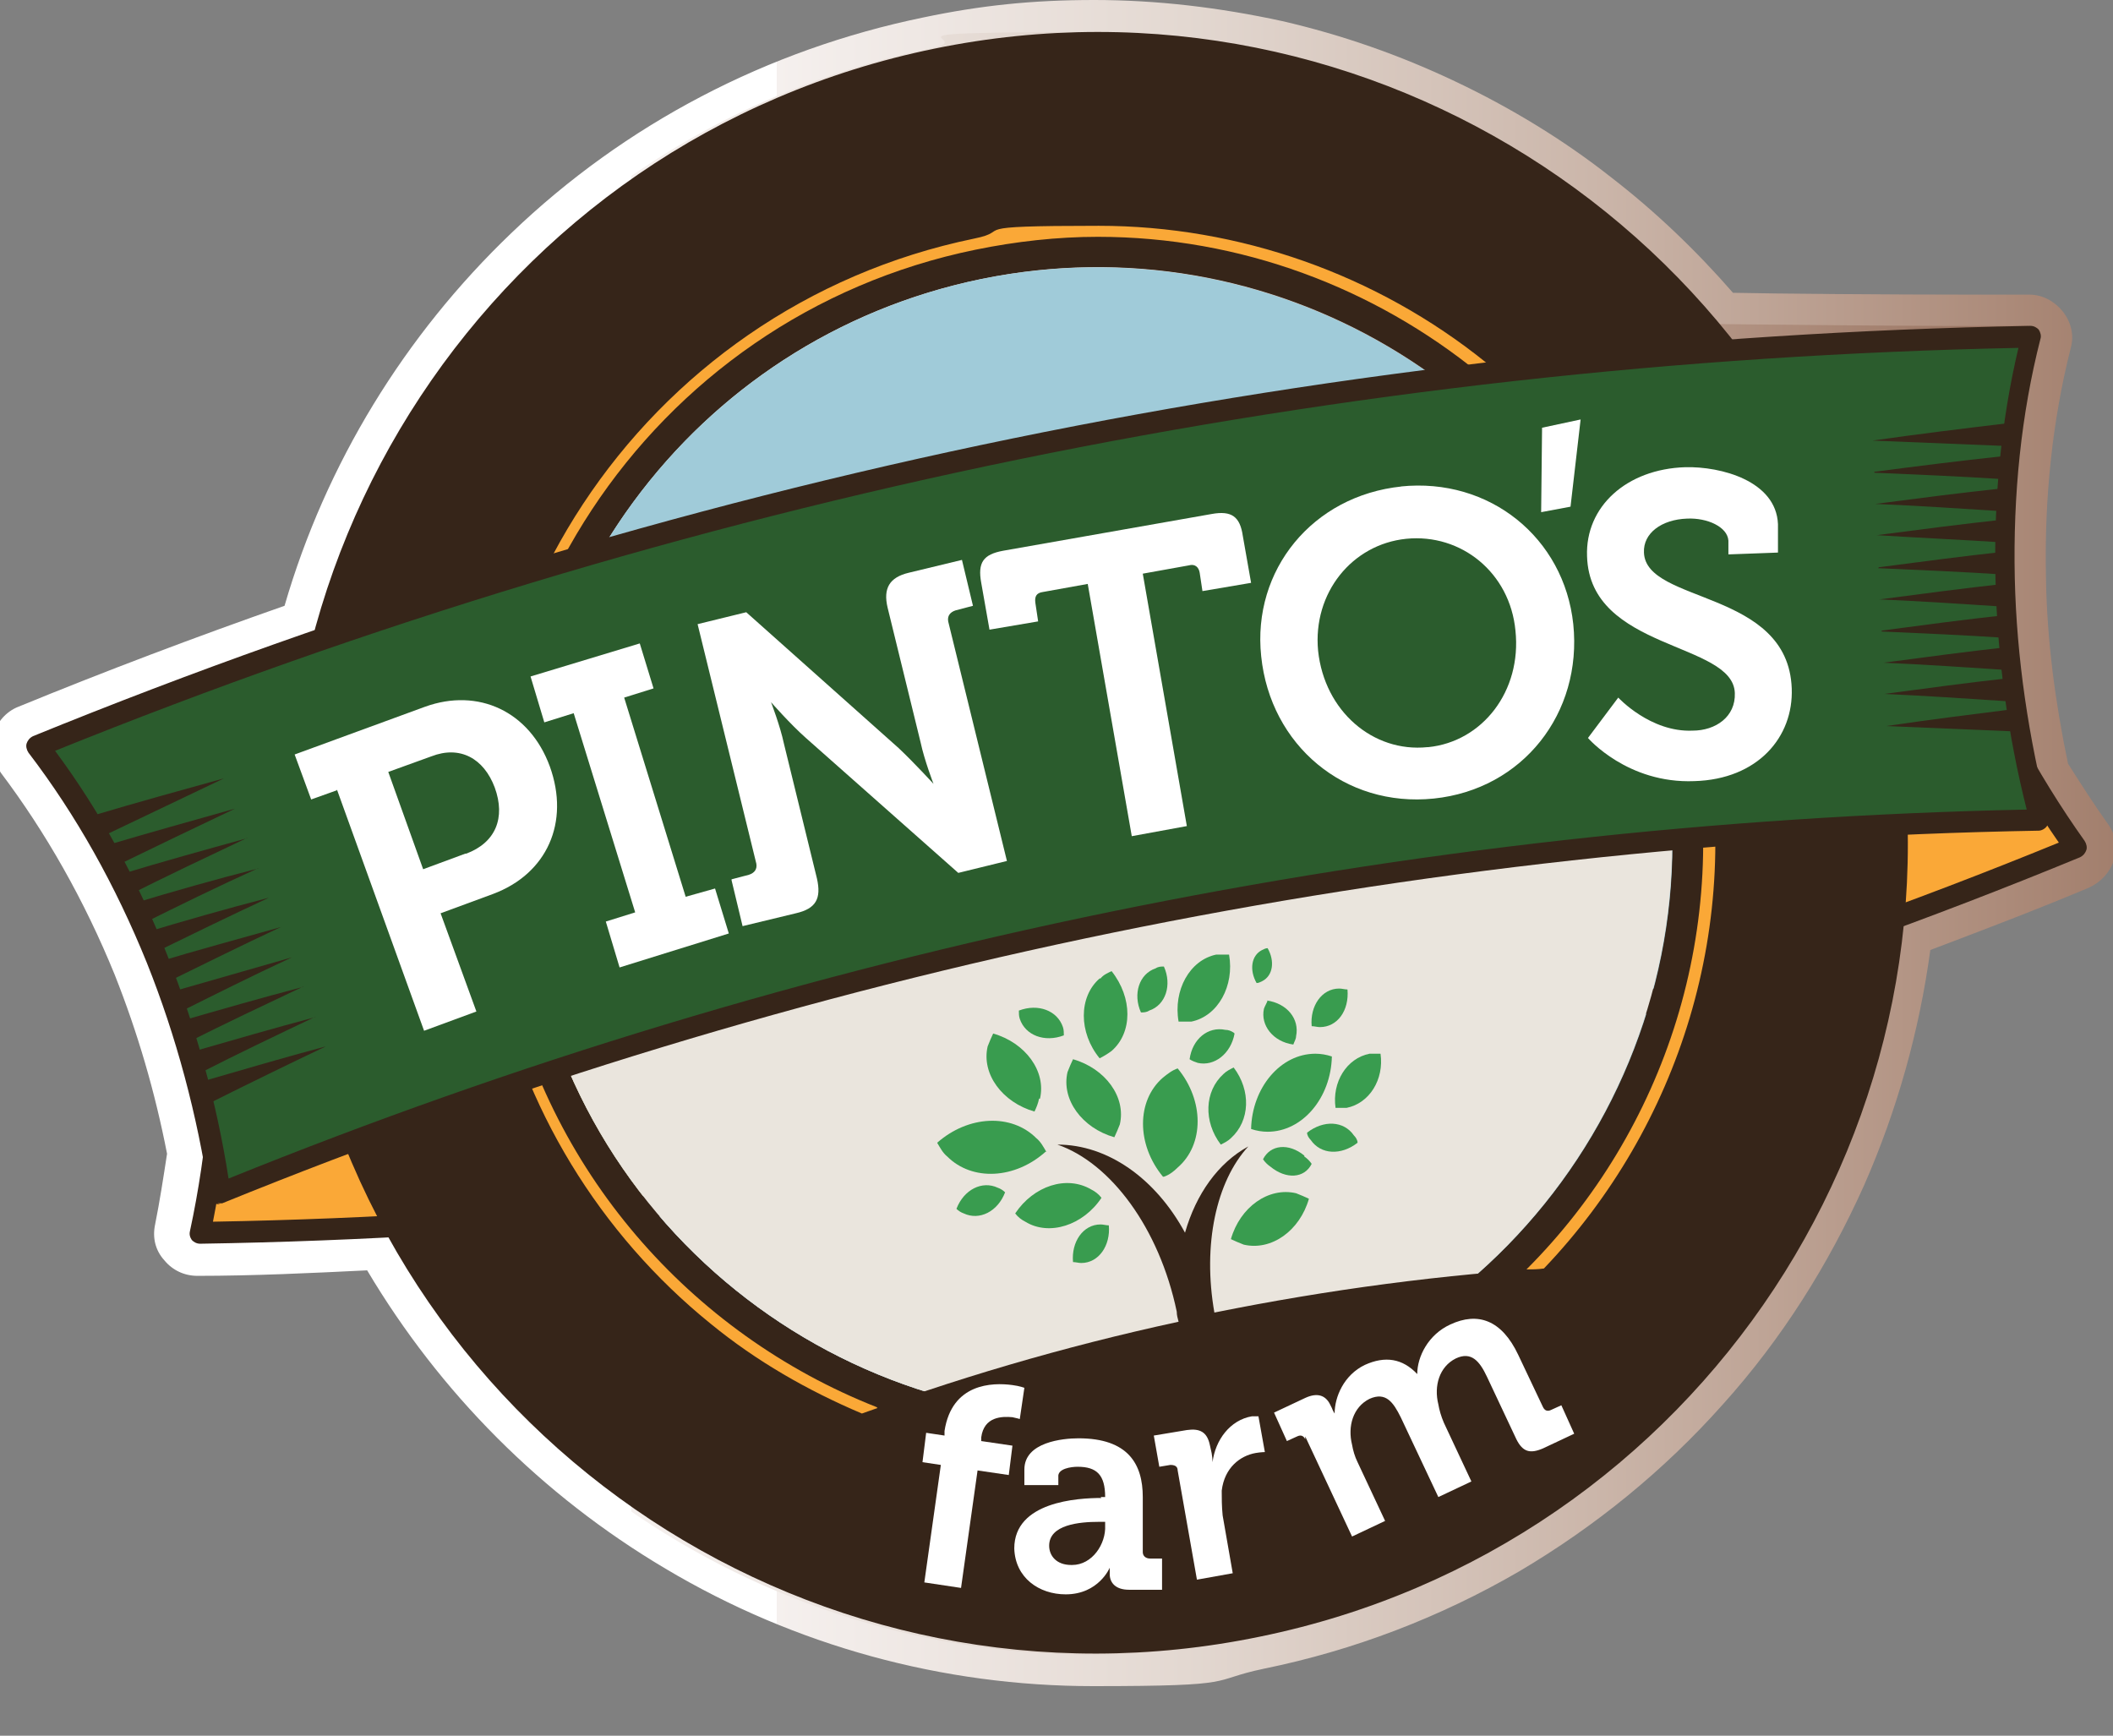 <?xml version="1.0" encoding="UTF-8"?>
<svg xmlns="http://www.w3.org/2000/svg" xmlns:xlink="http://www.w3.org/1999/xlink" id="Layer_1" version="1.1" viewBox="0 0 230.2 189.1">
  <rect x="0" y="0" width="230.2" height="189.1" fill="#808080" stroke="none"/>
  <!-- Generator: Adobe Illustrator 29.3.1, SVG Export Plug-In . SVG Version: 2.1.0 Build 151)  -->
  <defs>
    <style>
      .st0 {
        fill: none;
      }

      .st1 {
        fill: url(#linear-gradient1);
      }

      .st2 {
        fill: url(#linear-gradient);
      }

      .st3 {
        fill: #362519;
      }

      .st4 {
        clip-path: url(#clippath-1);
      }

      .st5 {
        clip-path: url(#clippath-2);
      }

      .st6 {
        fill: #2b5c2d;
      }

      .st7 {
        fill: #fff;
      }

      .st8 {
        fill: #eae5dd;
      }

      .st9 {
        fill: #399c4f;
      }

      .st10 {
        fill: #a0cbd9;
      }

      .st11 {
        fill: #faa837;
      }
    </style>
    <clipPath id="clippath-1">
      <path class="st0" d="M25.1,126v-.6c0,0,0-.6,0-.6-1.4-7.4-3.5-14.6-6.2-21.4-3.1-7.7-6.9-14.8-11.5-21.2,9.1-3.7,18.4-7.1,27.6-10.3l1.8-.6.5-1.8c8.5-31,33.3-54.4,64.8-60.8,5.7-1.2,11.4-1.8,17.2-1.8,25.2,0,48.9,11.1,65.1,30.6l1,1.2h1.6c.2,0,17,.2,27.7.2s2.4,0,3.4,0c-1.7,7.7-2.4,15.8-2.2,24.1.2,7.4,1.1,14.8,2.7,22.1v.5c.1,0,.4.5.4.5,1,1.7,2.1,3.4,3.2,5.1-5.4,2.2-10.9,4.3-16.4,6.3l-2,.8-.2,2.2c-3.8,37-30.9,66.9-67.3,74.4-5.7,1.2-11.4,1.8-17.2,1.8-30.7,0-59.1-16.7-74-43.5l-1.1-1.9h-2.2c-5.8.4-11.7.6-17.5.7.4-1.9.7-3.9.9-5.9M100.6,1.9c-17,3.5-32.5,11.6-44.9,23.5-11.6,11.1-20.2,25.1-24.7,40.6-9.7,3.4-19.5,7.1-29,11-1.3.5-2.4,1.7-2.7,3.1-.4,1.4,0,2.9.8,4.1,4.9,6.5,9.1,13.9,12.4,22,2.5,6.3,4.4,12.8,5.7,19.5-.4,2.6-.8,5.2-1.3,7.7-.3,1.4,0,2.8,1,3.9.9,1.1,2.2,1.7,3.6,1.7h0c6.1,0,12.4-.3,18.5-.6,7.9,13.3,19,24.5,32.5,32.5,14.1,8.4,30.2,12.8,46.6,12.8s12.4-.6,18.6-1.9c9.8-2,19.2-5.6,27.8-10.6,8.3-4.9,15.8-11,22.2-18.2,6.4-7.1,11.5-15.2,15.4-23.9,3.6-8.2,6-16.8,7.2-25.6,5.8-2.2,11.6-4.4,17.3-6.8,1.3-.6,2.3-1.7,2.7-3,.4-1.4.2-2.8-.7-4-1.5-2.1-2.9-4.3-4.3-6.5-1.4-6.7-2.3-13.5-2.4-20.2-.2-8.7.7-17.2,2.7-25.1.4-1.4,0-2.9-.9-4-.9-1.1-2.2-1.8-3.6-1.8h-.1c-1.5,0-3.6,0-6.2,0-8.8,0-21.6-.1-26-.2-4-4.6-8.5-8.9-13.3-12.6-5.2-4.1-11-7.6-16.9-10.4-6.1-2.9-12.4-5.1-18.9-6.6C132.8.8,126,0,119.2,0s-12.4.6-18.6,1.9Z"></path>
    </clipPath>
    <linearGradient id="linear-gradient" x1="-1484.3" y1="2418" x2="-1483.6" y2="2418" gradientTransform="translate(465411.3 -758054.1) scale(313.5)" gradientUnits="userSpaceOnUse">
      <stop offset="0" stop-color="#fff"></stop>
      <stop offset="0" stop-color="#f5f0ee"></stop>
      <stop offset=".2" stop-color="#e3d8d1"></stop>
      <stop offset=".4" stop-color="#cbb6aa"></stop>
      <stop offset=".6" stop-color="#ac8b7a"></stop>
      <stop offset=".8" stop-color="#885f4b"></stop>
      <stop offset="1" stop-color="#64341d"></stop>
      <stop offset="1" stop-color="#5c2a14"></stop>
    </linearGradient>
    <clipPath id="clippath-2">
      <path class="st0" d="M101.3,5.3c-33.7,6.9-59,32.2-67.5,63.4-10.3,3.6-20.5,7.4-30.6,11.5-.3.1-.6.4-.7.8,0,.3,0,.7.2,1,5.1,6.8,9.5,14.4,12.8,22.9,2.7,6.7,4.7,13.6,6,20.8-.4,2.9-.9,5.7-1.5,8.5,0,.4,0,.7.2,1,.2.3.5.4.9.4h0c6.9-.1,13.7-.3,20.6-.7,18.2,32.8,56.2,51.5,94.9,43.5,38.7-7.9,66.3-40.1,70.1-77.4,6.4-2.4,12.8-4.9,19.2-7.5.3-.1.6-.4.7-.8.1-.4,0-.7-.2-1-1.6-2.3-3.2-4.7-4.7-7.2-1.6-7.1-2.5-14.3-2.6-21.5-.2-9.1.7-17.8,2.8-26.1,0-.4,0-.7-.2-1-.2-.3-.6-.4-.9-.4-8.4.1-34-.2-34-.2C170.5,15.5,145.7,3.5,119.2,3.5s-11.9.6-17.9,1.8Z"></path>
    </clipPath>
    <linearGradient id="linear-gradient1" x1="-1484.2" y1="2418.2" x2="-1483.5" y2="2418.2" gradientTransform="translate(451266.3 -735147.6) scale(304)" gradientUnits="userSpaceOnUse">
      <stop offset="0" stop-color="#fff"></stop>
      <stop offset="0" stop-color="#f5f0ee"></stop>
      <stop offset=".2" stop-color="#e3d8d1"></stop>
      <stop offset=".4" stop-color="#cbb6aa"></stop>
      <stop offset=".6" stop-color="#ac8b7a"></stop>
      <stop offset=".8" stop-color="#885f4b"></stop>
      <stop offset="1" stop-color="#64341d"></stop>
      <stop offset="1" stop-color="#5c2a14"></stop>
    </linearGradient>
  </defs>
  <g class="st4">
    <rect class="st2" x="-1.2" y="0" width="231.7" height="183.7"></rect>
  </g>
  <g class="st5">
    <rect class="st1" x="2.5" y="3.5" width="224.4" height="182.8"></rect>
  </g>
  <g>
    <path class="st11" d="M21.8,134.3c70.2-1,139.5-15.2,204.3-41.9-5.3-7.5-9.8-15.9-13.4-25.1-3.6-9.2-6.1-18.5-7.7-27.5-58.6,24.1-121.1,36.9-184.4,37.9,2.1,8.9,3.4,18.4,3.7,28.3.3,9.9-.6,19.4-2.5,28.4"></path>
    <path class="st3" d="M206,74.1C196.2,26.3,149.5-4.5,101.8,5.3,54,15.1,23.2,61.8,33,109.6c9.8,47.8,56.5,78.6,104.3,68.7,47.8-9.8,78.6-56.5,68.7-104.3M132.1,153.2c-33.9,6.9-67-14.9-74-48.8-.2-.7-.3-1.4-.4-2.1,0-.2,0-.3,0-.5-.2-1.4-.4-2.9-.6-4.3h0c-2.9-31.4,18.2-60.6,49.8-67.1,31.6-6.5,62.4,12,72.2,42,0,0,0,0,0,.1.2.7.4,1.4.6,2.2,0,0,0,0,0,0,.2.6.4,1.3.5,1.9,0,.2,0,.3.1.5.2.7.3,1.3.5,2,7,33.9-14.9,67-48.7,74"></path>
    <path class="st10" d="M180.9,79.2c7,33.9-14.9,67-48.8,74-33.9,6.9-67-14.9-74-48.8-7-33.9,14.9-67,48.8-74,33.9-6.9,67,14.9,74,48.8"></path>
    <path class="st3" d="M21.8,135.5c-.4,0-.7-.2-.9-.4-.2-.3-.3-.6-.2-1,1.9-8.8,2.7-18.3,2.4-28.1-.2-9.3-1.5-18.8-3.7-28,0-.3,0-.7.2-1,.2-.3.5-.4.9-.4,63.4-.9,125.3-13.7,184-37.8.3-.1.7-.1,1,0,.3.2.5.5.6.8,1.6,9.4,4.2,18.5,7.7,27.2,3.6,9.1,8.1,17.5,13.3,24.8.2.3.3.7.2,1-.1.3-.3.6-.7.8-65.3,26.9-134.2,41-204.8,42.1h0ZM22,78.8c2,8.9,3.2,18.1,3.4,27.1.3,9.5-.5,18.6-2.2,27.2,69.3-1.2,137-15.1,201.1-41.3-5-7.2-9.3-15.3-12.8-24.1-3.3-8.4-5.9-17.2-7.5-26.2"></path>
    <path class="st8" d="M57.1,86.2c-.5,5.9-.2,12.1,1,18.2,7,33.9,40.1,55.7,74,48.8,33.9-7,55.7-40.1,48.8-74-1.3-6.1-3.4-11.9-6.2-17.1-18.4-1.7-39.1-.5-60.4,3.9-21.4,4.4-40.9,11.5-57.1,20.3"></path>
    <path class="st9" d="M110.6,132.2c.3.4.7.7,1.1.9,2.6,1.6,6.3.4,8.3-2.6-.3-.4-.7-.7-1.1-.9-2.7-1.6-6.3-.4-8.3,2.6"></path>
    <path class="st9" d="M142.1,125.9c-1.7-1.4-3.7-1.2-4.5.4.2.3.5.6.8.8,1.7,1.4,3.7,1.3,4.5-.3-.2-.3-.5-.6-.8-.8"></path>
    <path class="st9" d="M134.1,135c.4.2.9.4,1.4.6,3,.7,6.1-1.5,7.1-5-.4-.2-.9-.4-1.4-.6-3-.7-6.1,1.5-7.1,5"></path>
    <path class="st9" d="M134.1,124c2.1-1.9,2.2-5.2.3-7.7-.4.2-.8.4-1.1.7-2.1,1.9-2.2,5.2-.3,7.7.4-.2.8-.4,1.1-.7"></path>
    <path class="st9" d="M150.4,114.8c-.4,0-.8,0-1.2,0-2.5.5-4.1,3.1-3.7,5.9.4,0,.8,0,1.2,0,2.5-.5,4.1-3.1,3.7-5.9"></path>
    <path class="st9" d="M119.8,106.6c-2.3,2-2.3,5.9,0,8.7.4-.2.9-.5,1.3-.8,2.3-2,2.3-5.8,0-8.7-.4.2-.9.4-1.2.8"></path>
    <path class="st9" d="M126.8,128.2c.6-.2,1.1-.6,1.5-1,2.9-2.5,2.9-7.3,0-10.8-.6.2-1.1.6-1.6,1-2.9,2.5-2.9,7.3,0,10.8"></path>
    <path class="st9" d="M133.9,104c-.5,0-.9,0-1.4,0-2.9.6-4.7,3.9-4.1,7.3.5,0,1,0,1.4,0,2.9-.6,4.7-3.9,4.1-7.3"></path>
    <path class="st9" d="M147.5,123.7c-1.1-1.6-3.3-1.7-5.1-.3,0,.3.2.6.4.8,1.1,1.6,3.3,1.7,5.1.3,0-.3-.2-.6-.4-.8"></path>
    <path class="st9" d="M138.1,109c-.1.3-.3.6-.4.9-.4,1.8,1,3.6,3.2,3.9.1-.3.3-.6.3-.9.4-1.9-1-3.6-3.2-3.9"></path>
    <path class="st9" d="M134.4,112.5c-.3-.2-.6-.3-.9-.3-1.9-.4-3.6,1-3.9,3.2.3.2.6.3.9.4,1.8.4,3.6-1,4-3.2"></path>
    <path class="st9" d="M109.5,129.9c-.2-.2-.5-.4-.8-.5-1.7-.8-3.7.2-4.5,2.3.2.2.5.4.8.5,1.7.8,3.7-.2,4.5-2.3"></path>
    <path class="st9" d="M116.9,137.5c.3,0,.6.1.9.1,1.9,0,3.2-1.9,3-4.1-.3,0-.6-.1-.9-.1-1.9,0-3.2,1.9-3,4.1"></path>
    <path class="st9" d="M142.9,111.8c.3,0,.6.1.9.1,1.9,0,3.2-1.8,3-4.1-.3,0-.6-.1-.9-.1-1.9,0-3.2,1.9-3,4.1"></path>
    <path class="st9" d="M115.9,112.8c0-.3,0-.6-.1-.9-.6-1.8-2.7-2.6-4.8-1.8,0,.3,0,.6.1.9.6,1.8,2.7,2.6,4.8,1.8"></path>
    <path class="st9" d="M126.8,105.3c-.3,0-.6,0-.9.2-1.8.6-2.5,2.8-1.6,4.8.3,0,.6,0,.9-.2,1.8-.6,2.5-2.8,1.6-4.8"></path>
    <path class="st9" d="M145.1,115.1c-.6-.2-1.2-.3-1.8-.3-3.8,0-6.9,3.7-7,8.2.6.2,1.2.3,1.8.3,3.8,0,6.9-3.7,7-8.2"></path>
    <path class="st9" d="M114,125.5c-.3-.5-.6-1.1-1.1-1.5-2.7-2.7-7.4-2.5-10.8.5.3.5.6,1.1,1.1,1.5,2.7,2.7,7.4,2.5,10.8-.6"></path>
    <path class="st9" d="M121.4,123.9c.2-.4.4-.9.6-1.4.7-3-1.6-6.1-5.1-7.1-.2.4-.4.9-.6,1.4-.7,3,1.6,6.1,5.1,7.1"></path>
    <path class="st9" d="M113.3,119.7c.7-3-1.6-6.1-5.1-7.1-.2.4-.4.9-.6,1.4-.7,3,1.6,6.1,5.1,7.1.2-.4.4-.9.5-1.4"></path>
    <path class="st9" d="M137.5,103.5c-1.2.6-1.4,2.2-.6,3.6.2,0,.4-.1.6-.2,1.2-.6,1.4-2.2.6-3.6-.2,0-.4.1-.6.2"></path>
    <rect class="st3" x="104.8" y="152.6" width="56.7" height="17.4" transform="translate(-29.7 30.1) rotate(-11.6)"></rect>
    <path class="st3" d="M167.1,140.9c.9-.9,1.8-1.8,2.7-2.8-12.4.7-25.1,2.4-37.5,4.9-1.3-7.4.2-14.3,3.7-18.1-3.3,1.8-5.7,5.2-6.9,9.4-3.2-5.9-8.4-9.6-13.9-9.6,5.8,2,11.1,9.1,13,18.2,0,.4.1.7.2,1.1-12.5,2.7-24.7,6.3-36.2,10.6,1.2.5,2.4,1,3.7,1.5-1.3.5-2,.8-2,.8l9.9,8.4,49.2-9.3,10.8-6.4,7.1-8.5c-1.3,0-2.5,0-3.8,0"></path>
    <path class="st11" d="M95.5,153.3c-20.3-8-36-25.8-40.6-48.2-7.3-35.6,15.7-70.6,51.4-77.9,4.4-.9,8.9-1.4,13.3-1.4,31.1,0,58.3,22.2,64.6,52.7,4.6,22.5-2.8,44.7-17.9,59.8.6,0,1.2,0,1.9-.1,14.7-15.4,21.9-37.5,17.3-59.9-3.1-15.2-11.5-29-23.6-38.8-11.9-9.6-26.9-14.9-42.2-14.9s-9.1.5-13.6,1.4c-36.3,7.5-59.8,43.1-52.3,79.4,3.1,15.2,11.5,29,23.6,38.8,5,4.1,10.6,7.3,16.5,9.8.6-.2,1.1-.4,1.7-.6"></path>
    <path class="st7" d="M102.5,159.6l-2-.3.4-3.2,2,.3v-.5c.8-5.2,5.2-5.3,7.4-5,.8.1,1.3.3,1.3.3l-.5,3.4s-.3-.1-.8-.2c-1.1-.1-3.1-.1-3.4,2.2v.4c0,0,3.4.5,3.4.5l-.4,3.2-3.4-.5-1.8,12.8-4-.6,1.8-12.8Z"></path>
    <path class="st7" d="M119.9,163.1h.5c0-2.4-.9-3.3-3-3.3-.7,0-2.2.2-2.1,1.1v.9s-3.7,0-3.7,0v-1.7c0-3,4.2-3.4,5.9-3.4,5.4,0,7,2.8,7,6.4v6c0,.4.3.7.8.7h1.3s0,3.4,0,3.4h-3.6c-1.5,0-2.1-.8-2.1-1.7,0-.4,0-.7,0-.7h0s-1.2,2.9-4.8,2.9c-2.9,0-5.5-1.8-5.6-5,0-5.1,6.9-5.5,9.5-5.5M116.8,170.5c2.2,0,3.7-2.3,3.6-4.3v-.4h-.7c-2.1,0-5.4.3-5.4,2.6,0,1.1.8,2.1,2.4,2.1"></path>
    <path class="st7" d="M128.3,160.2c0-.5-.4-.6-.8-.6l-1.2.2-.6-3.4,3.6-.6c1.4-.2,2.2.2,2.5,1.6l.2.9c.1.6.1,1,.1,1h0c.3-2.4,1.9-4.6,4.3-5,.4,0,.7,0,.7,0l.7,3.9s-.4,0-1,.1c-1.7.3-3.4,1.6-3.7,4.1,0,.8,0,1.7.1,2.7l1.1,6.3-3.9.7-2.1-11.9Z"></path>
    <path class="st7" d="M142.2,156.8c-.2-.4-.5-.5-.9-.3l-1.1.5-1.4-3.1,3.4-1.6c1.3-.6,2.2-.3,2.7.7l.2.4c.1.3.3.6.3.6h0c0-1.8,1-4.2,3.3-5.3,2.2-1,4.1-.7,5.7,1h0c0-1.9,1.2-4.3,3.6-5.4,3-1.4,5.6-.5,7.4,3.3l2.7,5.7c.2.4.5.5.9.3l1.1-.5,1.4,3.1-3.4,1.6c-1.4.6-2.2.4-2.9-1l-3.2-6.8c-.8-1.7-1.7-2.8-3.4-2-1.8.9-2.4,3-1.9,5,.1.6.3,1.3.6,2l3,6.4-3.6,1.7-4.1-8.7c-.8-1.6-1.6-2.8-3.4-2-1.8.9-2.4,3-1.9,5,.1.6.3,1.3.6,1.9l3,6.4-3.6,1.7-5.1-10.9Z"></path>
    <path class="st6" d="M221.4,36.7c-74.5,1.3-148.2,16.5-217.2,44.6,5.2,6.8,9.6,14.6,13,23.1,3.4,8.5,5.6,17.2,6.9,25.6,63-25.7,130.3-39.5,198.3-40.7-2.2-8.2-3.6-17.1-3.8-26.2-.2-9.2.7-18.1,2.8-26.4"></path>
    <path class="st3" d="M29.3,97.8c-4.3,2-8.6,4.1-12.9,6.2-.3-.8-.6-1.5-.9-2.3,4.6-1.4,9.2-2.7,13.8-3.9"></path>
    <path class="st3" d="M28.1,94.6c-4.4,2-8.7,4.1-12.9,6.2-.3-.8-.6-1.5-.9-2.3,4.6-1.4,9.2-2.7,13.9-3.9"></path>
    <path class="st3" d="M26.9,91.3c-4.4,2.1-8.7,4.1-13,6.3-.3-.8-.6-1.5-.9-2.3,4.6-1.4,9.3-2.7,14-4"></path>
    <path class="st3" d="M25.6,88.1c-4.4,2.1-8.8,4.2-13.1,6.3-.3-.8-.6-1.5-.9-2.3,4.7-1.4,9.4-2.7,14-4"></path>
    <path class="st3" d="M24.4,84.8c-4.4,2.1-8.8,4.2-13.2,6.3-.3-.8-.6-1.5-.9-2.3,4.7-1.4,9.4-2.7,14.1-4"></path>
    <path class="st3" d="M35.5,114c-4.2,2-8.3,4-12.5,6.1-.3-.8-.6-1.5-.9-2.3,4.5-1.3,8.9-2.6,13.4-3.8"></path>
    <path class="st3" d="M34.3,110.8c-4.2,2-8.4,4-12.5,6.1-.3-.8-.6-1.5-.9-2.3,4.5-1.3,9-2.6,13.5-3.8"></path>
    <path class="st3" d="M33,107.5c-4.2,2-8.5,4-12.6,6.1-.3-.8-.6-1.5-.9-2.3,4.5-1.3,9-2.6,13.6-3.8"></path>
    <path class="st3" d="M31.8,104.3c-4.3,2-8.5,4.1-12.7,6.2-.3-.8-.6-1.5-.9-2.3,4.5-1.3,9.1-2.6,13.6-3.9"></path>
    <path class="st3" d="M30.6,101c-4.3,2-8.5,4.1-12.8,6.2-.3-.8-.6-1.5-.9-2.3,4.6-1.4,9.1-2.6,13.7-3.9"></path>
    <path class="st7" d="M36.7,86.1l-2.8,1-1.8-4.9,14.2-5.2c5.8-2.1,11.4.5,13.6,6.5,2.2,6.1-.3,11.7-6.2,13.9l-5.7,2.1,3.9,10.7-5.7,2.1-9.5-26.3ZM50.8,93c3.2-1.2,4.3-3.9,3.1-7.2-1.2-3.2-3.8-4.6-6.9-3.4l-4.7,1.7,3.8,10.6,4.6-1.7Z"></path>
    <polygon class="st7" points="66 100.4 69.2 99.4 62.5 77.7 59.3 78.7 57.8 73.7 69.7 70.1 71.2 75 68 76 74.7 97.7 77.9 96.8 79.4 101.7 67.5 105.4 66 100.4"></polygon>
    <path class="st7" d="M79.7,95.8l1.9-.5c.6-.2.9-.6.8-1.2l-6.4-26.1,5.3-1.3,16.6,14.8c1.7,1.6,3.8,3.9,3.8,3.9h0s-1-2.6-1.4-4.5l-3.6-14.7c-.5-2.1.2-3.3,2.3-3.8l5.8-1.4,1.2,5-1.9.5c-.6.2-.9.6-.8,1.2l6.4,26.1-5.3,1.3-16.6-14.7c-1.7-1.5-3.8-3.9-3.8-3.9h0s1,2.6,1.4,4.5l3.6,14.7c.5,2.2-.1,3.3-2.3,3.8l-5.8,1.4-1.2-5Z"></path>
    <path class="st7" d="M118.6,63.6l-5,.9c-.7.1-.9.5-.8,1.2l.3,2-5.3.9-.9-5.1c-.4-2.2.2-3.1,2.4-3.5l22.7-4c2.2-.4,3.1.3,3.4,2.4l.9,5.1-5.3.9-.3-2c-.1-.6-.5-1-1.2-.8l-5,.9,4.8,27.5-6,1.1-4.8-27.5Z"></path>
    <path class="st7" d="M152.6,53c9.7-1,17.8,5.6,18.8,15,1,9.7-5.5,18-15.2,19-9.7,1-17.8-5.8-18.8-15.5-1-9.4,5.6-17.5,15.3-18.5M155.6,81.4c5.9-.6,10.2-6.1,9.5-12.7-.6-6.3-5.9-10.6-11.9-10-5.9.6-10.2,5.9-9.6,12.2.7,6.6,6,11.1,11.9,10.5"></path>
    <path class="st7" d="M176.3,76s3.5,3.8,8.1,3.6c2.5,0,4.7-1.5,4.6-4.1-.2-5.6-15.8-4.6-16.1-14.9-.2-5.4,4.3-9.5,10.7-9.7,3.9-.1,9.9,1.5,10.1,6.2v3.1c.1,0-5.4.2-5.4.2v-1.5c-.1-1.5-2.3-2.5-4.5-2.4-2.8.1-4.8,1.6-4.7,3.7.2,5.6,15.7,4,16.1,14.8.2,5.3-3.7,9.9-10.6,10.1-7.3.3-11.6-4.7-11.6-4.7l3.3-4.4Z"></path>
    <polygon class="st7" points="168 46.6 172.2 45.7 171.1 55.2 167.9 55.8 168 46.6"></polygon>
    <path class="st3" d="M204.8,65.3c4.5-.6,9.1-1.2,13.6-1.7,0,.8,0,1.6,0,2.5-4.6-.3-9.1-.6-13.7-.8"></path>
    <path class="st3" d="M205,68.7c4.5-.6,9-1.2,13.6-1.7,0,.8,0,1.7,0,2.5-4.5-.3-9.1-.5-13.6-.7"></path>
    <path class="st3" d="M205.2,72.2c4.5-.6,9-1.2,13.5-1.7,0,.8,0,1.7,0,2.5-4.5-.3-9-.6-13.5-.8"></path>
    <path class="st3" d="M205.3,75.6c4.5-.6,8.9-1.2,13.4-1.7,0,.8,0,1.7,0,2.5-4.5-.3-9-.6-13.5-.8"></path>
    <path class="st3" d="M205.5,79.1c4.8-.7,9.5-1.3,14.3-1.9,0,.8,0,1.7,0,2.5-4.8-.2-9.5-.4-14.3-.6"></path>
    <path class="st3" d="M204,48c4.9-.7,9.8-1.3,14.8-1.9v2.5c-4.9-.2-9.8-.4-14.8-.6"></path>
    <path class="st3" d="M204.2,51.4c4.6-.6,9.3-1.2,14-1.7,0,.8,0,1.7,0,2.5-4.7-.3-9.3-.5-14-.7"></path>
    <path class="st3" d="M204.3,54.9c4.6-.6,9.2-1.2,13.9-1.7,0,.8,0,1.7,0,2.5-4.6-.3-9.3-.6-13.9-.8"></path>
    <path class="st3" d="M204.5,58.3c4.6-.6,9.2-1.2,13.8-1.7,0,.8,0,1.7,0,2.5-4.6-.3-9.2-.5-13.9-.8"></path>
    <path class="st3" d="M204.7,61.8c4.6-.6,9.1-1.2,13.7-1.7,0,.8,0,1.7,0,2.5-4.6-.3-9.2-.5-13.8-.7"></path>
    <path class="st3" d="M24,131.2c-.2,0-.4,0-.6-.1-.3-.2-.5-.5-.6-.9-1.3-8.7-3.6-17.3-6.8-25.3-3.4-8.4-7.7-16.1-12.9-22.9-.2-.3-.3-.7-.2-1s.3-.6.7-.8c69.4-28.3,142.7-43.3,217.6-44.7.4,0,.7.2.9.4.2.3.3.7.2,1-2.1,8.2-3,17-2.8,26.1.2,8.7,1.5,17.4,3.7,26,0,.3,0,.7-.2,1-.2.3-.6.5-.9.5-68.2,1.2-134.8,14.9-197.9,40.6-.2,0-.3,0-.5,0M6,81.8c4.9,6.6,9,14.1,12.2,22.2,3.1,7.8,5.4,16,6.7,24.4,62.5-25.3,128.4-38.8,195.9-40.2-2.1-8.3-3.2-16.7-3.4-25.1-.2-8.7.6-17.2,2.5-25.2-73.7,1.5-145.6,16.3-213.9,43.9"></path>
  </g>
</svg>
